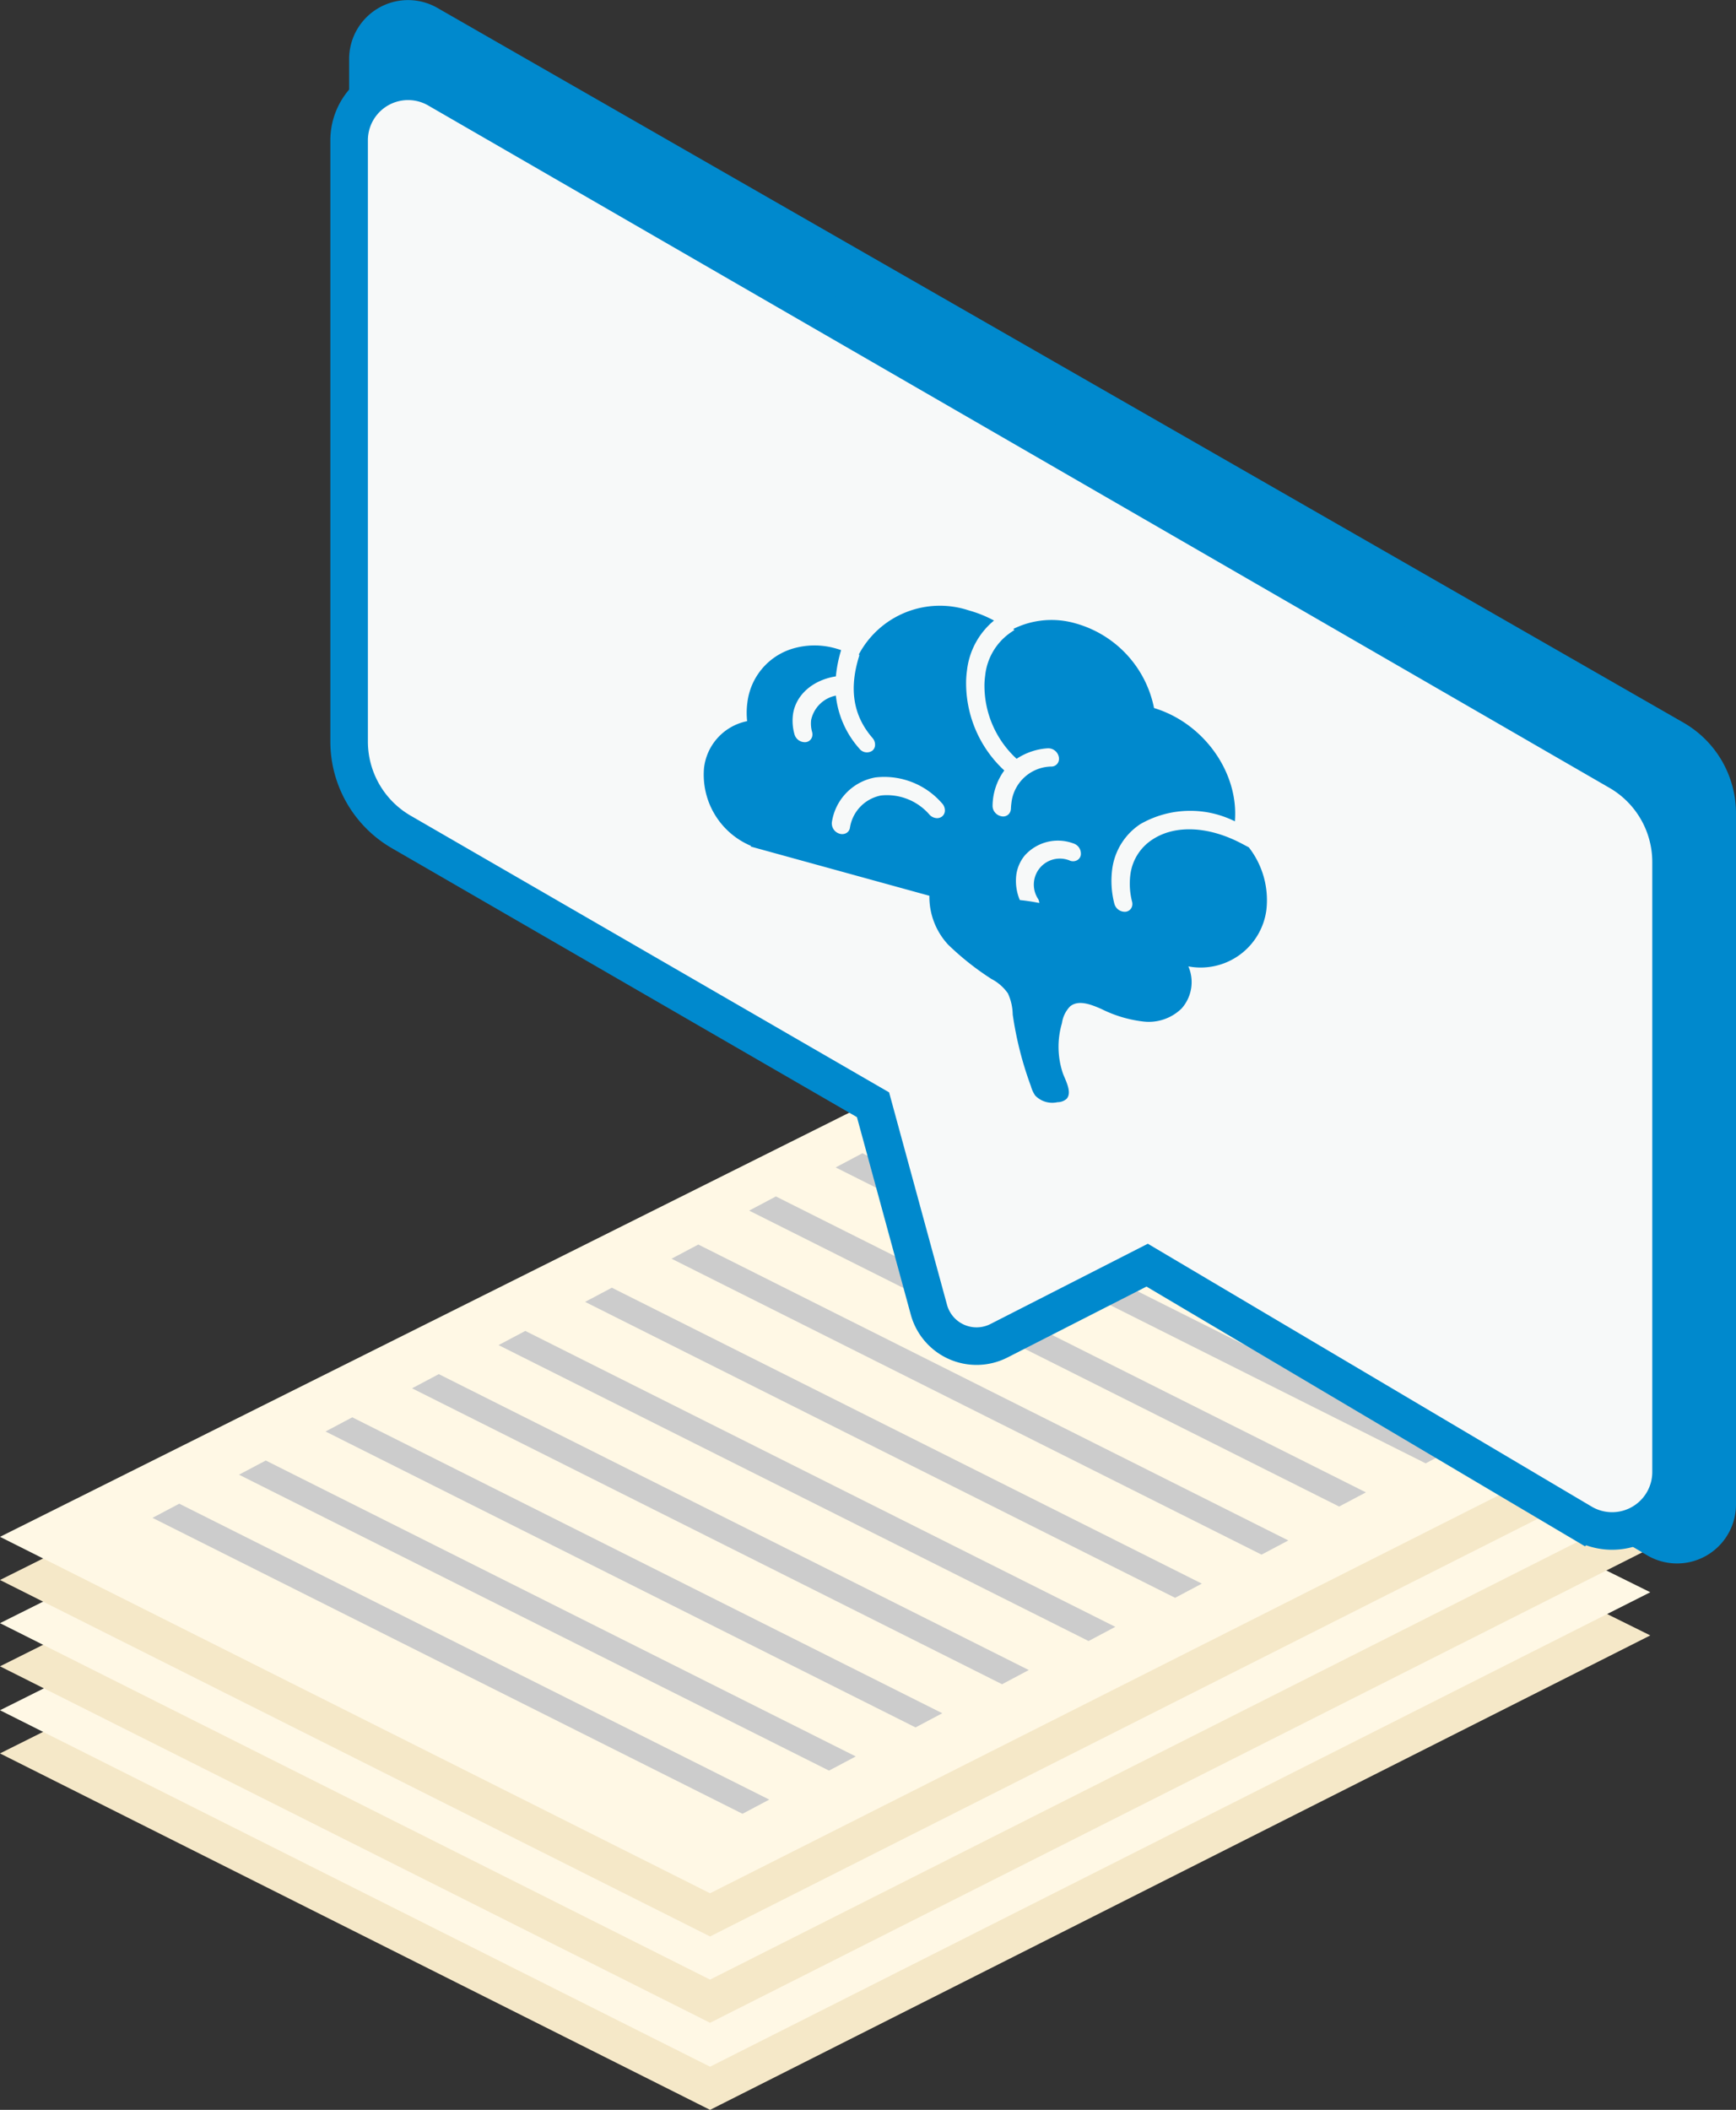 <svg xmlns="http://www.w3.org/2000/svg" width="185.005" height="224.73" viewBox="0 0 185.005 224.73">
  <rect x="0" y="0" width="185.005" height="224.73" fill="#333333" stroke="none"/>
  <g id="グループ_160" data-name="グループ 160" transform="translate(-867.24 -759.309)">
    <g id="グループ_159" data-name="グループ 159" transform="translate(867.24 872.99)">
      <path id="パス_285" data-name="パス 285" d="M1043.111,991.142l-100.2,50.536-75.673-37.967L967.433,953.7Z" transform="translate(-867.24 -930.629)" fill="#f5e8c8"/>
      <path id="パス_286" data-name="パス 286" d="M1043.111,984.607l-100.2,50.536L867.24,997.175l100.193-50.012Z" transform="translate(-867.24 -928.691)" fill="#fff8e5"/>
      <g id="グループ_158" data-name="グループ 158">
        <path id="パス_287" data-name="パス 287" d="M1043.111,977.956l-100.2,50.536L867.24,990.524l100.193-50.012Z" transform="translate(-867.24 -926.719)" fill="#f5e8c8"/>
        <path id="パス_288" data-name="パス 288" d="M1043.111,971.42l-100.2,50.536L867.24,983.989l100.193-50.012Z" transform="translate(-867.24 -924.781)" fill="#fff8e5"/>
        <path id="パス_289" data-name="パス 289" d="M1043.111,964.885l-100.2,50.536L867.24,977.453l100.193-50.012Z" transform="translate(-867.24 -922.843)" fill="#f5e8c8"/>
        <path id="パス_290" data-name="パス 290" d="M1043.111,958.349l-100.2,50.536L867.24,970.918l100.193-50.012Z" transform="translate(-867.24 -920.906)" fill="#fff8e5"/>
        <g id="グループ_156" data-name="グループ 156" transform="translate(16.252 18.879)">
          <path id="パス_291" data-name="パス 291" d="M1034.7,979.261l-2.85,1.51-62.876-31.52,2.85-1.51Z" transform="translate(-913.658 -947.741)" fill="#ccc"/>
          <path id="パス_292" data-name="パス 292" d="M1021.6,985.8l-2.85,1.51-62.876-31.52,2.85-1.51Z" transform="translate(-909.772 -949.681)" fill="#ccc"/>
          <path id="パス_293" data-name="パス 293" d="M1008.491,992.342l-2.85,1.51-62.876-31.52,2.85-1.51Z" transform="translate(-905.885 -951.62)" fill="#ccc"/>
          <path id="パス_294" data-name="パス 294" d="M995.385,998.883l-2.85,1.51-62.876-31.52,2.85-1.51Z" transform="translate(-901.999 -953.559)" fill="#ccc"/>
          <path id="パス_295" data-name="パス 295" d="M982.279,1005.423l-2.85,1.51-62.876-31.52,2.85-1.51Z" transform="translate(-898.113 -955.499)" fill="#ccc"/>
          <path id="パス_296" data-name="パス 296" d="M969.173,1011.963l-2.85,1.51-62.876-31.52,2.85-1.51Z" transform="translate(-894.227 -957.438)" fill="#ccc"/>
          <path id="パス_297" data-name="パス 297" d="M956.067,1018.5l-2.85,1.51-62.876-31.52,2.85-1.51Z" transform="translate(-890.341 -959.377)" fill="#ccc"/>
        </g>
        <g id="グループ_157" data-name="グループ 157" transform="translate(79.837 9.156)">
          <path id="パス_298" data-name="パス 298" d="M1059.558,965.441l-2.85,1.51-62.876-31.52,2.85-1.51Z" transform="translate(-984.612 -933.921)" fill="#ccc"/>
          <path id="パス_299" data-name="パス 299" d="M1046.453,971.982l-2.85,1.51-62.876-31.52,2.85-1.51Z" transform="translate(-980.727 -935.861)" fill="#ccc"/>
        </g>
      </g>
    </g>
    <path id="パス_300" data-name="パス 300" d="M1062.363,836.3,929.55,760.16a6.282,6.282,0,0,0-9.422,5.44v72.685a11.13,11.13,0,0,0,5.558,9.634l57.193,32.517,29.215,17.09,46.35,27.437a6.282,6.282,0,0,0,9.482-5.406V845.94A11.126,11.126,0,0,0,1062.363,836.3Z" transform="translate(-15.682)" fill="#0089cd"/>
    <path id="パス_301" data-name="パス 301" d="M920.128,777.9v64.035a11.13,11.13,0,0,0,5.558,9.634l50.273,29.057,5.957,21.836a5.264,5.264,0,0,0,7.47,3.3l15.788-8.05,46.349,27.437a6.282,6.282,0,0,0,9.482-5.406V854.777a11.129,11.129,0,0,0-5.564-9.637L929.55,772.456A6.282,6.282,0,0,0,920.128,777.9Z" transform="translate(-15.682 -3.646)" fill="#f7f9f9" stroke="#0089cd" stroke-width="4"/>
    <path id="パス_242" data-name="パス 242" d="M1033.807,883.44a9.163,9.163,0,0,0-1.871-6.672l-.712-.376c-3.585-1.9-7.179-2.058-9.61-.423a5.226,5.226,0,0,0-2.306,3.743,7.7,7.7,0,0,0,.188,2.853.969.969,0,0,1,.021.364.8.8,0,0,1-.732.7,1.152,1.152,0,0,1-1.183-.872,9.678,9.678,0,0,1-.233-3.6,6.793,6.793,0,0,1,3-4.86,10.681,10.681,0,0,1,10.08-.3c.43-5.194-3.314-10.469-8.615-12.067a11.733,11.733,0,0,0-8.308-9,9.193,9.193,0,0,0-6.7.579l.14.1-.414.279a6.375,6.375,0,0,0-2.715,4.592q-.056.414-.073.835a10.58,10.58,0,0,0,3.426,8.021,6.773,6.773,0,0,1,3.32-1.116,1.153,1.153,0,0,1,1.17.891.964.964,0,0,1,.018.344.806.806,0,0,1-.749.706,4.355,4.355,0,0,0-4.316,3.9c-.027.2-.044.407-.051.614,0,.031-.007.062-.013.092a.817.817,0,0,1-1,.691,1.157,1.157,0,0,1-.68-.4,1.088,1.088,0,0,1-.261-.729,6.486,6.486,0,0,1,1.248-3.749,12.668,12.668,0,0,1-4.065-9.623q.019-.515.088-1.02a8.045,8.045,0,0,1,2.88-5.326,12.843,12.843,0,0,0-2.677-1.078,9.79,9.79,0,0,0-11.738,4.706l.075.041-.09.306c-1.02,3.422-.539,6.2,1.48,8.531a1.072,1.072,0,0,1,.269.839.811.811,0,0,1-.286.518,1.013,1.013,0,0,1-1.375-.215,10.062,10.062,0,0,1-2.51-5.652,3.361,3.361,0,0,0-2.633,2.583,3.26,3.26,0,0,0,.1,1.287.987.987,0,0,1,.027.387.8.8,0,0,1-.708.7,1.149,1.149,0,0,1-1.2-.846,5.283,5.283,0,0,1-.158-2.091c.279-2.044,2.037-3.635,4.479-4.055.032-.005.063-.009.094-.011a14.083,14.083,0,0,1,.559-2.8c-.189-.065-.377-.125-.569-.177a8.156,8.156,0,0,0-4.7.051,6.844,6.844,0,0,0-4.722,5.718,8.2,8.2,0,0,0-.024,1.975,5.759,5.759,0,0,0-4.594,4.969,8.223,8.223,0,0,0,5,8.312l-.011.078,19.027,5.239a7.486,7.486,0,0,0,2,5.209,29.483,29.483,0,0,0,4.618,3.655,4.873,4.873,0,0,1,1.748,1.531,5.575,5.575,0,0,1,.514,2.25,37.1,37.1,0,0,0,1.933,7.62,3.412,3.412,0,0,0,.461,1.011,2.526,2.526,0,0,0,2.389.708,1.446,1.446,0,0,0,.953-.35c.583-.628,0-1.763-.369-2.657a8.878,8.878,0,0,1-.12-5.408,3.193,3.193,0,0,1,.872-1.79c.9-.736,2.261-.195,3.393.31a13.378,13.378,0,0,0,4.433,1.308,5,5,0,0,0,4.061-1.4,4.225,4.225,0,0,0,.713-4.476A7.061,7.061,0,0,0,1033.807,883.44Zm-25.8-5.746a4.728,4.728,0,0,1,5.216-1.349,1.137,1.137,0,0,1,.811,1.195l0,.027a.785.785,0,0,1-.392.571.917.917,0,0,1-.726.064,2.773,2.773,0,0,0-3.42,4.085,1.044,1.044,0,0,1,.108.408c-.5-.1-1-.182-1.5-.248-.212-.027-.4-.047-.573-.066a5.242,5.242,0,0,1-.379-2.649A4.12,4.12,0,0,1,1008.009,877.694ZM997.915,873.3a5.985,5.985,0,0,0-5.189-2.054,4.143,4.143,0,0,0-3.305,3.474.783.783,0,0,1-.421.548.933.933,0,0,1-.732.03,1.145,1.145,0,0,1-.769-1.178c0-.024.006-.048.01-.071a5.693,5.693,0,0,1,4.616-4.725,8.145,8.145,0,0,1,7.105,2.744,1.091,1.091,0,0,1,.309.881.8.8,0,0,1-.247.488.844.844,0,0,1-.676.215,1.133,1.133,0,0,1-.7-.352Z" transform="translate(-31.609 -27.205)" fill="#0089cd"/>
  </g>
</svg>
